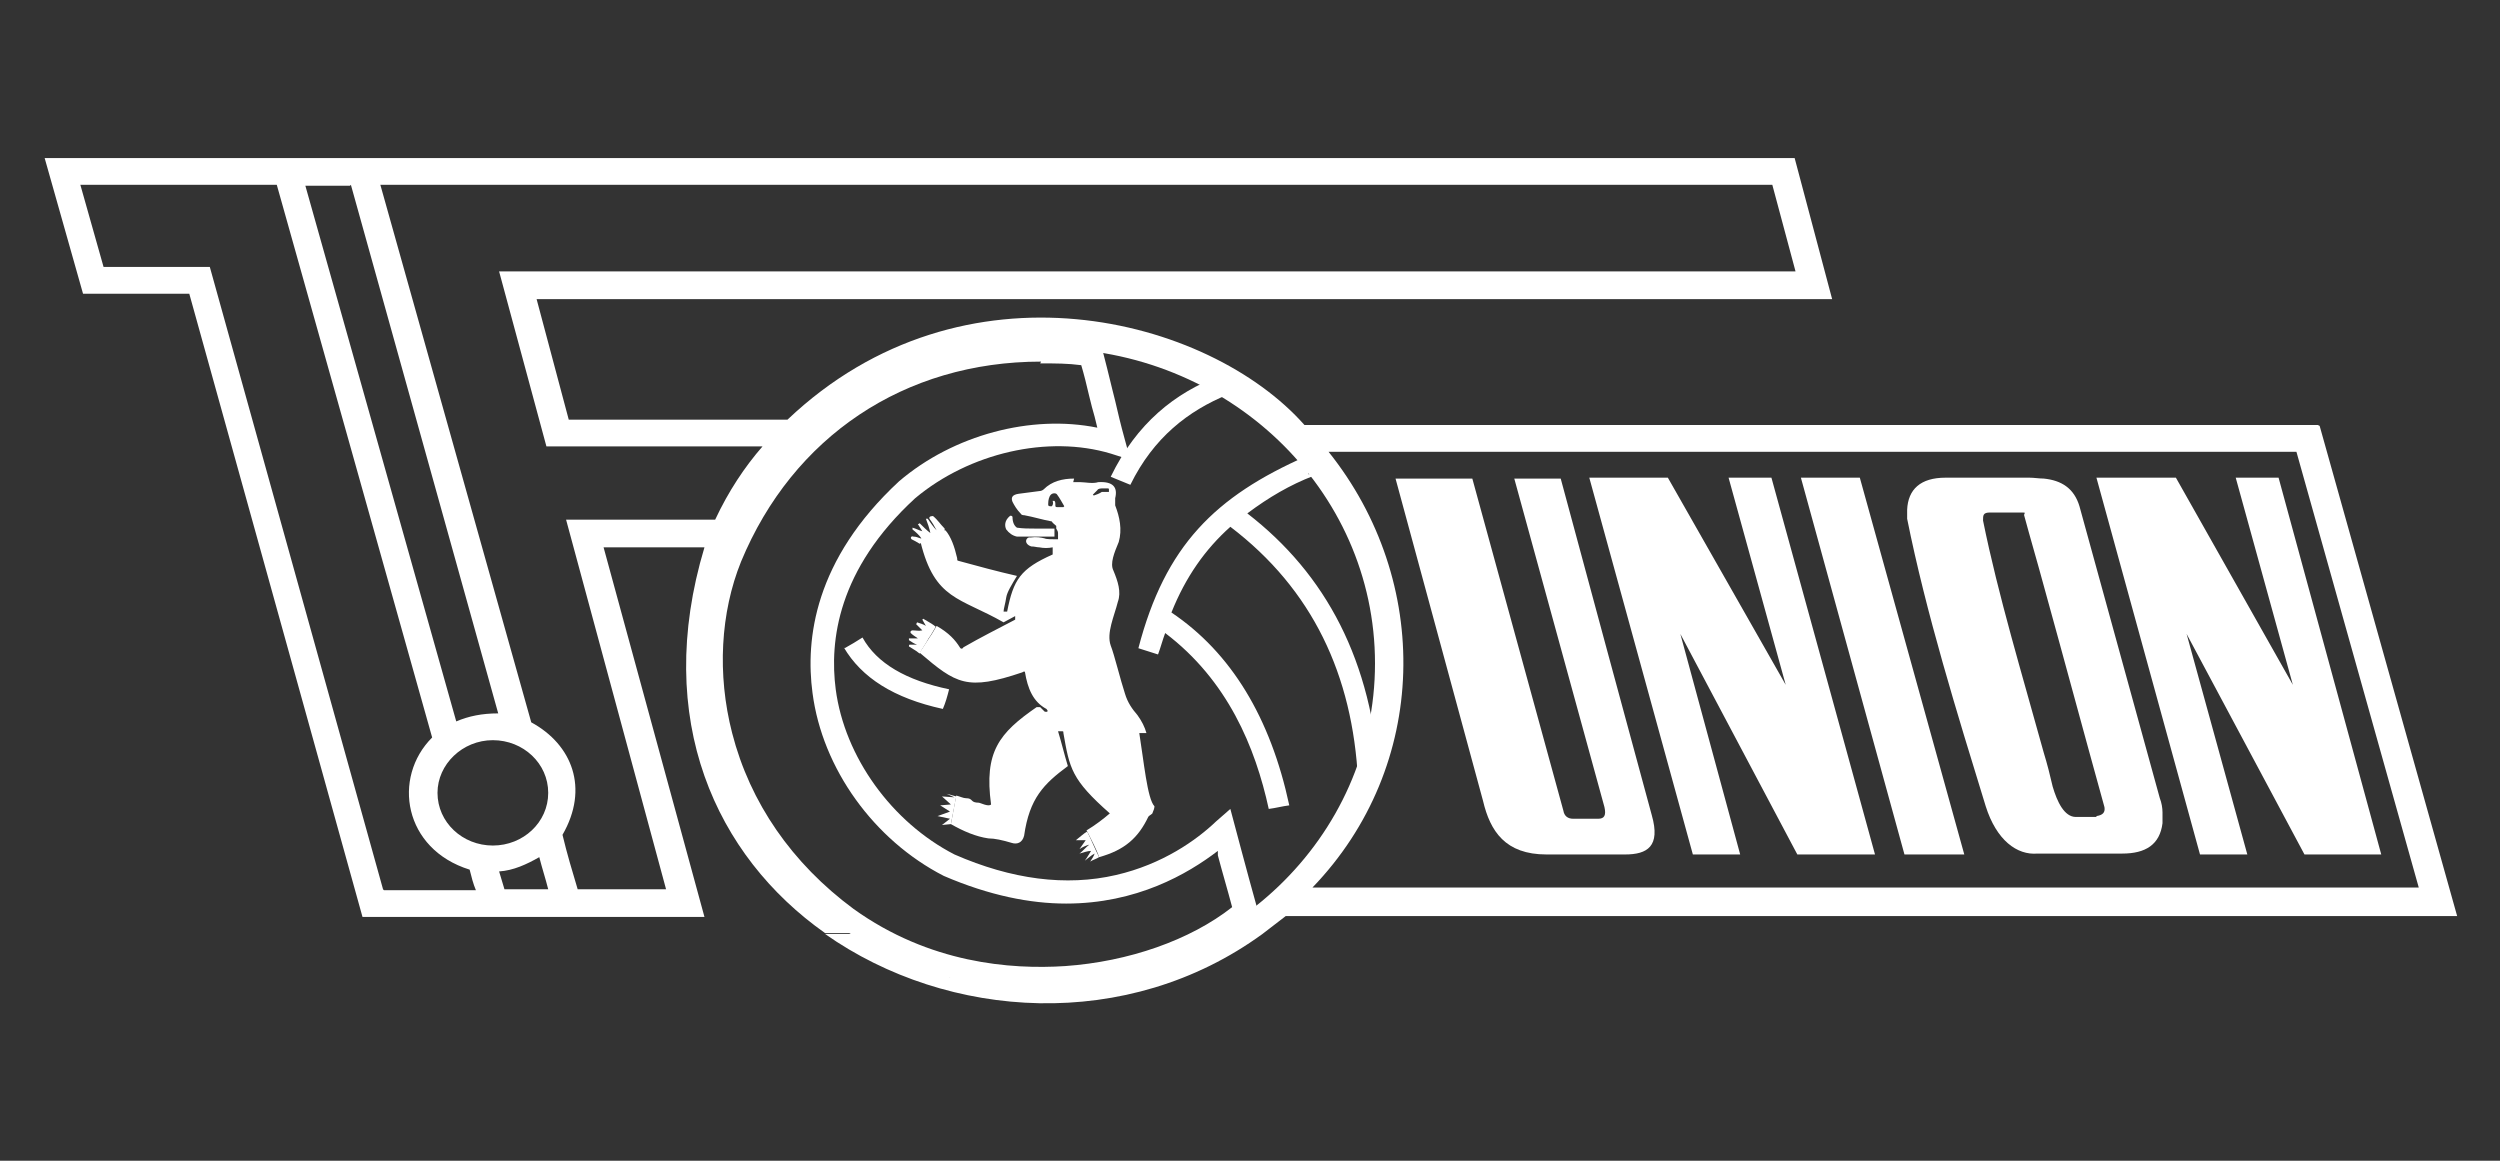 <?xml version="1.0" encoding="UTF-8"?><svg xmlns="http://www.w3.org/2000/svg" id="LOGOS" version="1.1" viewBox="0 0 280 130"><rect x="0" y="0" width="280" height="130" fill="#333333" stroke="none"/><defs><style> .cls-1 { fill-rule: evenodd; } .cls-1, .cls-2 { fill: #fff; stroke-width: 0px; } </style></defs><path class="cls-1" d="M173.2,95.7c-4.6,0-6.3-2.6-7.1-6l-9.8-36.1h8.6c3.4,12.4,6.8,24.8,10.2,37.2.1.6.5.9,1.1.9h2.8c.7,0,.9-.4.7-1.3l-10.1-36.8h5.2c3.4,12.6,6.8,25.2,10.2,37.7,1,3.5-.5,4.4-3,4.4h-8.8Z"/><polygon class="cls-1" points="194.9 95.7 189.6 95.7 178 53.5 186.8 53.5 200 76.7 193.6 53.5 198.4 53.5 210 95.7 201.3 95.7 188.2 71 194.9 95.7"/><polygon class="cls-1" points="251.7 95.7 246.4 95.7 234.8 53.5 243.7 53.5 256.8 76.7 250.4 53.5 255.2 53.5 266.7 95.7 258.1 95.7 244.9 71 251.7 95.7"/><polygon class="cls-1" points="220 95.7 213.3 95.7 201.7 53.5 208.3 53.5 220 95.7"/><path class="cls-1" d="M241.9,89.4l-9-32.7c-.6-2-2-2.9-4-3.1-.5,0-1.1-.1-1.6-.1-1.3,0-2.6,0-3.9,0h-.6c-1.6,0-3.2,0-4.9,0-2.8,0-4.2,1.3-4.3,3.6v1c2.1,10.5,5.6,21.8,8.8,32.2,1.2,3.8,3.5,5.5,5.8,5.3.3,0,.5,0,.8,0,3,0,5.9,0,8.7,0,2.6,0,4.2-1,4.5-3.4v-1.2c0-.5-.1-1.1-.3-1.6ZM234.8,91.5h-2.3c-1.3,0-2.1-1.7-2.6-3.4-.3-1.3-.6-2.5-1-3.8-2.4-8.7-5.1-17.6-6.8-26,0-.6,0-.9.8-.9,1.1,0,2.2,0,3.2,0s.6,0,.6.3c.7,2.6,1.5,5.3,2.2,7.9,2.3,8.3,4.5,16.5,6.8,24.8.1.6-.2.9-.9,1Z"/><g><g><path class="cls-1" d="M120.2,54c.3,0,.5,0,.8,0,.5,0,1.4.2,2,0,1.7-.1,2.2.6,1.9,1.8,0,.2,0,.5,0,.8.5,1.3.8,2.7.4,4.1-.5,1.2-1,2.4-.6,3.2.5,1.2.9,2.4.5,3.5-.4,1.6-1.3,3.5-.8,4.9.4,1,1.1,3.9,1.6,5.4.3,1,.8,1.7,1.4,2.4.5.7.8,1.3,1,2-.3,0-.5,0-.8,0,.5,3.1.9,7.4,1.7,8.2,0,.2-.1.5-.2.7,0,.2-.4.3-.5.5-1.1,2.3-2.6,3.7-5.5,4.5h0c-.3-.9-.9-2-1.4-3,1-.6,1.9-1.3,2.6-1.9-4.3-3.8-4.5-5-5.2-9,0-.2,0-.2-.2-.2s-.1,0-.2,0h0c0,0-.1,0-.2,0,.4,1.3.7,2.6,1.1,3.9-2.7,2-4.3,3.6-4.9,7.8-.2.8-.8,1-1.4.8-1-.3-1.9-.5-2.6-.5-1.4-.2-2.8-.8-4.2-1.6.2-1.1.4-2.1.6-3.2.4.1.8.3,1.1.3.4,0,.5.1.7.3.1.1.3.2.7.2.2,0,1.1.5,1.4.2-.8-5.9.9-8,5.1-10.9.1,0,.2,0,.4,0,.2.2.3.3.5.5.4.1.4-.1.2-.3-1.5-.8-2.1-2.3-2.4-4.1,0,0,0-.2-.3,0-6.2,2.1-7.4,1.3-11.5-2.2l1.1-1.7c.3-.4.5-.8.8-1.3,1.4.8,2.1,1.6,2.6,2.4.1.2.3.2.4,0,1.9-1.1,3.9-2.1,5.8-3.1,0-.1,0-.3,0-.4-.4.2-.9.5-1.3.7-4.9-2.8-7.7-2.5-9.3-9,0,0,0,0,.1,0,.9-.5,1.7-.9,2.6-1.3h.1c.6.7,1,1.8,1.3,3.1,0,.1,0,.3.1.3,2.2.6,4.4,1.2,6.6,1.7-.6,1-1.1,1.8-1.2,2.4-.1.7-.3,1.3-.3,1.6h.4c.7-3.6,1.5-4.8,5.1-6.4,0-.2,0-.5,0-.8-.5.1-1,.1-1.5,0-.3,0-.5-.1-.9-.1-.9-.3-.6-1.1-.1-1,.7-.1,1.2,0,1.6.1.2.1.8.1,1.5.1v-.7c0-.2-.1-.3-.2-.5v-.3c-.2-.2-.4-.3-.5-.5-1.1-.2-2-.5-3.1-.7-.1,0-.3,0-.4-.2-.4-.4-.7-.9-.9-1.3-.2-.5,0-.8.7-.9.8-.1,1.6-.2,2.3-.3.2,0,.4-.1.5-.2.9-.9,2.1-1.2,3.4-1.2h0ZM146.3,51.2c.3,0,.6-.1.9-.1s.5,0,.7.1c-.4.7-.9,1.3-1.4,1.9.2,0,.4,0,.6.2-2.6,1-5,2.4-7.4,4.2,8.8,6.8,14,16.5,14.8,29.9-.8,0-1.6,0-2.4,0-.6-11.8-5.1-21.4-14.3-28.4-2.8,2.5-5,5.6-6.6,9.6,6.7,4.5,11.1,11.8,13.2,21.6-.8.1-1.5.3-2.3.4-1.5-6.9-4.6-14.4-11.6-19.7-.3.8-.5,1.6-.8,2.4-.7-.2-1.5-.5-2.2-.7,3-11.5,8.6-17,18.8-21.5h0ZM94.6,72.6c.7-.4,1.4-.8,2-1.2,1.6,2.9,4.9,4.8,9.7,5.8-.2.8-.4,1.5-.7,2.2-5.5-1.2-9.1-3.5-11.1-6.9ZM119.2,56.7c-.3-.5-.5-.9-.8-1.3-.1-.2-.5-.2-.7,0-.2.2-.3.6-.3,1,0,0,0,.1,0,.2,0,0,.1.1.2.1,0,0,.1,0,.2,0,.1-.1.2-.3.1-.6h.2c0,0,.1.1.1.3v.2c0,.1,0,.2.2.2.2,0,.4,0,.7,0ZM122.5,55.5c.3-.1.6-.2.9-.4,0,0,.2,0,.8,0v-.2c0-.2,0-.2-.2-.2-.1,0-.3,0-.4,0-.3,0-.6,0-.7.2-.2.2-.4.4-.5.5,0,0,.1.1.1.1h0ZM126.6,54.3l-2.2-.9c2.9-6,7.2-9.4,12.2-11.3.3.7.7,1.4.9,2.1-4.4,1.8-8.3,4.8-10.9,10.1Z"/><path class="cls-1" d="M121.7,93c.5,1,.9,2,1.4,3-.3.2-.7.3-1,.5.2-.3.4-.6.5-.9-.4.2-.7.5-1.1.8.3-.4.5-.8.7-1.1-.4,0-.9.2-1.3.3.4-.3.7-.7,1.1-1-.4.1-.8.3-1.1.5.2-.3.5-.7.7-1-.4,0-.8,0-1.1,0,.4-.3.8-.7,1.3-1h0Z"/><polygon class="cls-1" points="106.5 92.3 105.5 92.4 106.4 91.7 105 91.4 106.4 90.9 105.3 90.2 106.5 90.1 105.5 89.2 106.9 89.3 106 88.9 107.1 89.2 106.5 92.3"/><path class="cls-1" d="M103,73.2c-.1-.1-.3-.2-.4-.3,0,0-.5-.3-.8-.5,0-.1,0-.2.1-.2.3,0,.5,0,.8,0-.3-.1-.6-.3-.9-.5,0,0,0-.2,0-.2.3,0,.7,0,1,0-.3-.2-.6-.4-.8-.6-.1-.2.1-.3.2-.3.4,0,.7.1,1.1,0l-.7-.7c0,0,.1-.1.1-.2.3.1.7.2,1,.4-.1-.2-.3-.5-.4-.7,0,0,0,0,.1-.1.7.4,1.2.7,1.4.9h0c-.3.5-.5.9-.8,1.3l.8-1.2h0s-.8,1.2-.8,1.2h0c-.3.6-.7,1.1-1,1.7h0Z"/><path class="cls-1" d="M105.8,59.3c0,.1,0,.2,0,.2-.9.5-1.9.9-2.8,1.4-.3-.2-.7-.4-.9-.5-.2-.2,0-.4.2-.3.3,0,.5.1.8.2h.1c-.2-.3-.6-.7-1-1v-.2c.4.1.7.3,1.1.4l-.5-.8s.1,0,.2-.1c.4.4.8.8,1.2,1.1-.1-.5-.3-1.1-.5-1.6h.2c.3.4.6.9,1,1.3-.2-.4-.5-.9-.8-1.3-.1-.3.3-.3.4-.3.5.4.8.9,1.3,1.4Z"/></g><path class="cls-1" d="M118.1,59.3c0,0,0,.2,0,.3v.5c-.3,0-.8,0-1.3,0-.4,0-.9,0-1.4,0-.5,0-.8,0-1.1,0s-.3,0-.4,0c-.5-.1-.9-.4-1.2-.8-.2-.4-.2-1,.4-1.5.1-.1.3,0,.3.1,0,.6.2,1,.5,1.2.7.1,1.3.1,2,.1.6,0,1.3,0,2.2,0h0Z"/></g><path class="cls-2" d="M116.5,110.8c-6.3,0-14.5-1.4-22.4-7-7.4-5.4-12.5-12.7-14.6-21.1-1.8-7-1.4-14.6,1.1-20.8,6.2-15,19.6-23.9,36-24h.2c1.9,0,3.7.1,5.6.4h.9c0,.1.2,1,.2,1,.3,1.1.7,2.8,1.1,4.4l.3,1.2c.3,1.3.6,2.6,1.1,4.4l.6,2.2-2.2-.7c-7-2.1-15.8-.1-21.9,5-8.7,8-9.6,16-8.9,21.4,1,7.6,6.3,14.9,13.3,18.5,6.4,2.8,12.5,3.6,18.1,2.3,5.2-1.2,9-3.9,11.2-6l1.6-1.4,1.2,4.5c.6,2.3,1.2,4.4,1.8,6.6l.2.8-.6.5c-5.1,4.3-12.9,7.1-20.8,7.7-.9,0-1.9.1-3,.1ZM116.6,40.5c-15.3,0-27.8,8.4-33.6,22.4-2.3,5.7-2.7,12.6-1,19.2,2,7.8,6.7,14.6,13.6,19.7,8.5,6.1,17.6,6.8,23.7,6.4,7.1-.5,14-2.9,18.7-6.6-.5-1.9-1.1-3.9-1.6-5.8v-.5c-3.4,2.6-9.1,5.9-17,5.9-4,0-8.6-.9-13.7-3.1h0c-7.8-4-13.6-12-14.7-20.5-.8-6,.2-14.9,9.7-23.7h0c6.1-5.2,14.8-7.5,22.2-6-.2-.9-.4-1.6-.6-2.3l-.3-1.2c-.3-1.3-.6-2.5-.9-3.5-1.5-.2-2.9-.2-4.4-.2h-.2Z"/><path class="cls-1" d="M259.6,47.6h-113.5c-10.7-12.1-38.2-19.3-57.9-.6h-24.5l-3.6-13.5h145.1l-4.2-15.8H5l4.3,15.2h11.9l19.4,69.8h38.3l-11.3-41.4h11.3c-5.8,19.3,1.3,34.6,13.5,43.2h0s5.3,0,5.3,0c-.9-.5-1.8-1.1-2.6-1.7-15.7-11.6-17.5-29.4-13-40.4,3.1-7.5,8-13.3,14-17.2,5.9-3.9,13.2-6.2,21-6.2,20.4,0,36.9,15.8,36.9,35.3s-16.5,35.3-36.9,35.3-5.1-.3-7.6-.7c-4-.7-8-2.1-11.8-4.3h0s0,0,0,0h-5.3c13.8,9.7,33.9,11,49,0,.9-.7,1.7-1.3,2.6-2h131.2l-15.4-54.9ZM39.3,20.7l16.5,59.2c-1.8,0-3.3.3-4.7.9l-16.9-60h5ZM42.9,99.6L23.5,29.9h-11.9l-2.6-9.2h22l17.4,61.9c-4.5,4.5-3.2,12.5,4.2,14.8.2.8.4,1.6.7,2.3h-10.3ZM49,88.8c0-3.2,2.8-5.9,6.2-5.9s6.2,2.6,6.2,5.9-2.8,5.9-6.2,5.9-6.2-2.6-6.2-5.9ZM56.5,99.6l-.6-2c1.6-.1,3.1-.8,4.5-1.6.3,1.2.7,2.4,1,3.6h-4.9ZM80.1,58.2h-16.7l11.2,41.4h-9.9c-.6-2-1.2-4-1.7-6.1,3-5.2,1.1-10.1-3.5-12.6l-16.9-60.2h155.9l2.6,9.7H55.9l5.3,19.6h24.2c-2,2.3-3.8,5-5.3,8.2ZM147.9,51.2h0s0,0,0,0h0ZM148.8,50.6h108.4l13.7,48.8h-123.9c13.1-13.6,13.4-34.3,1.8-48.8Z"/></svg>